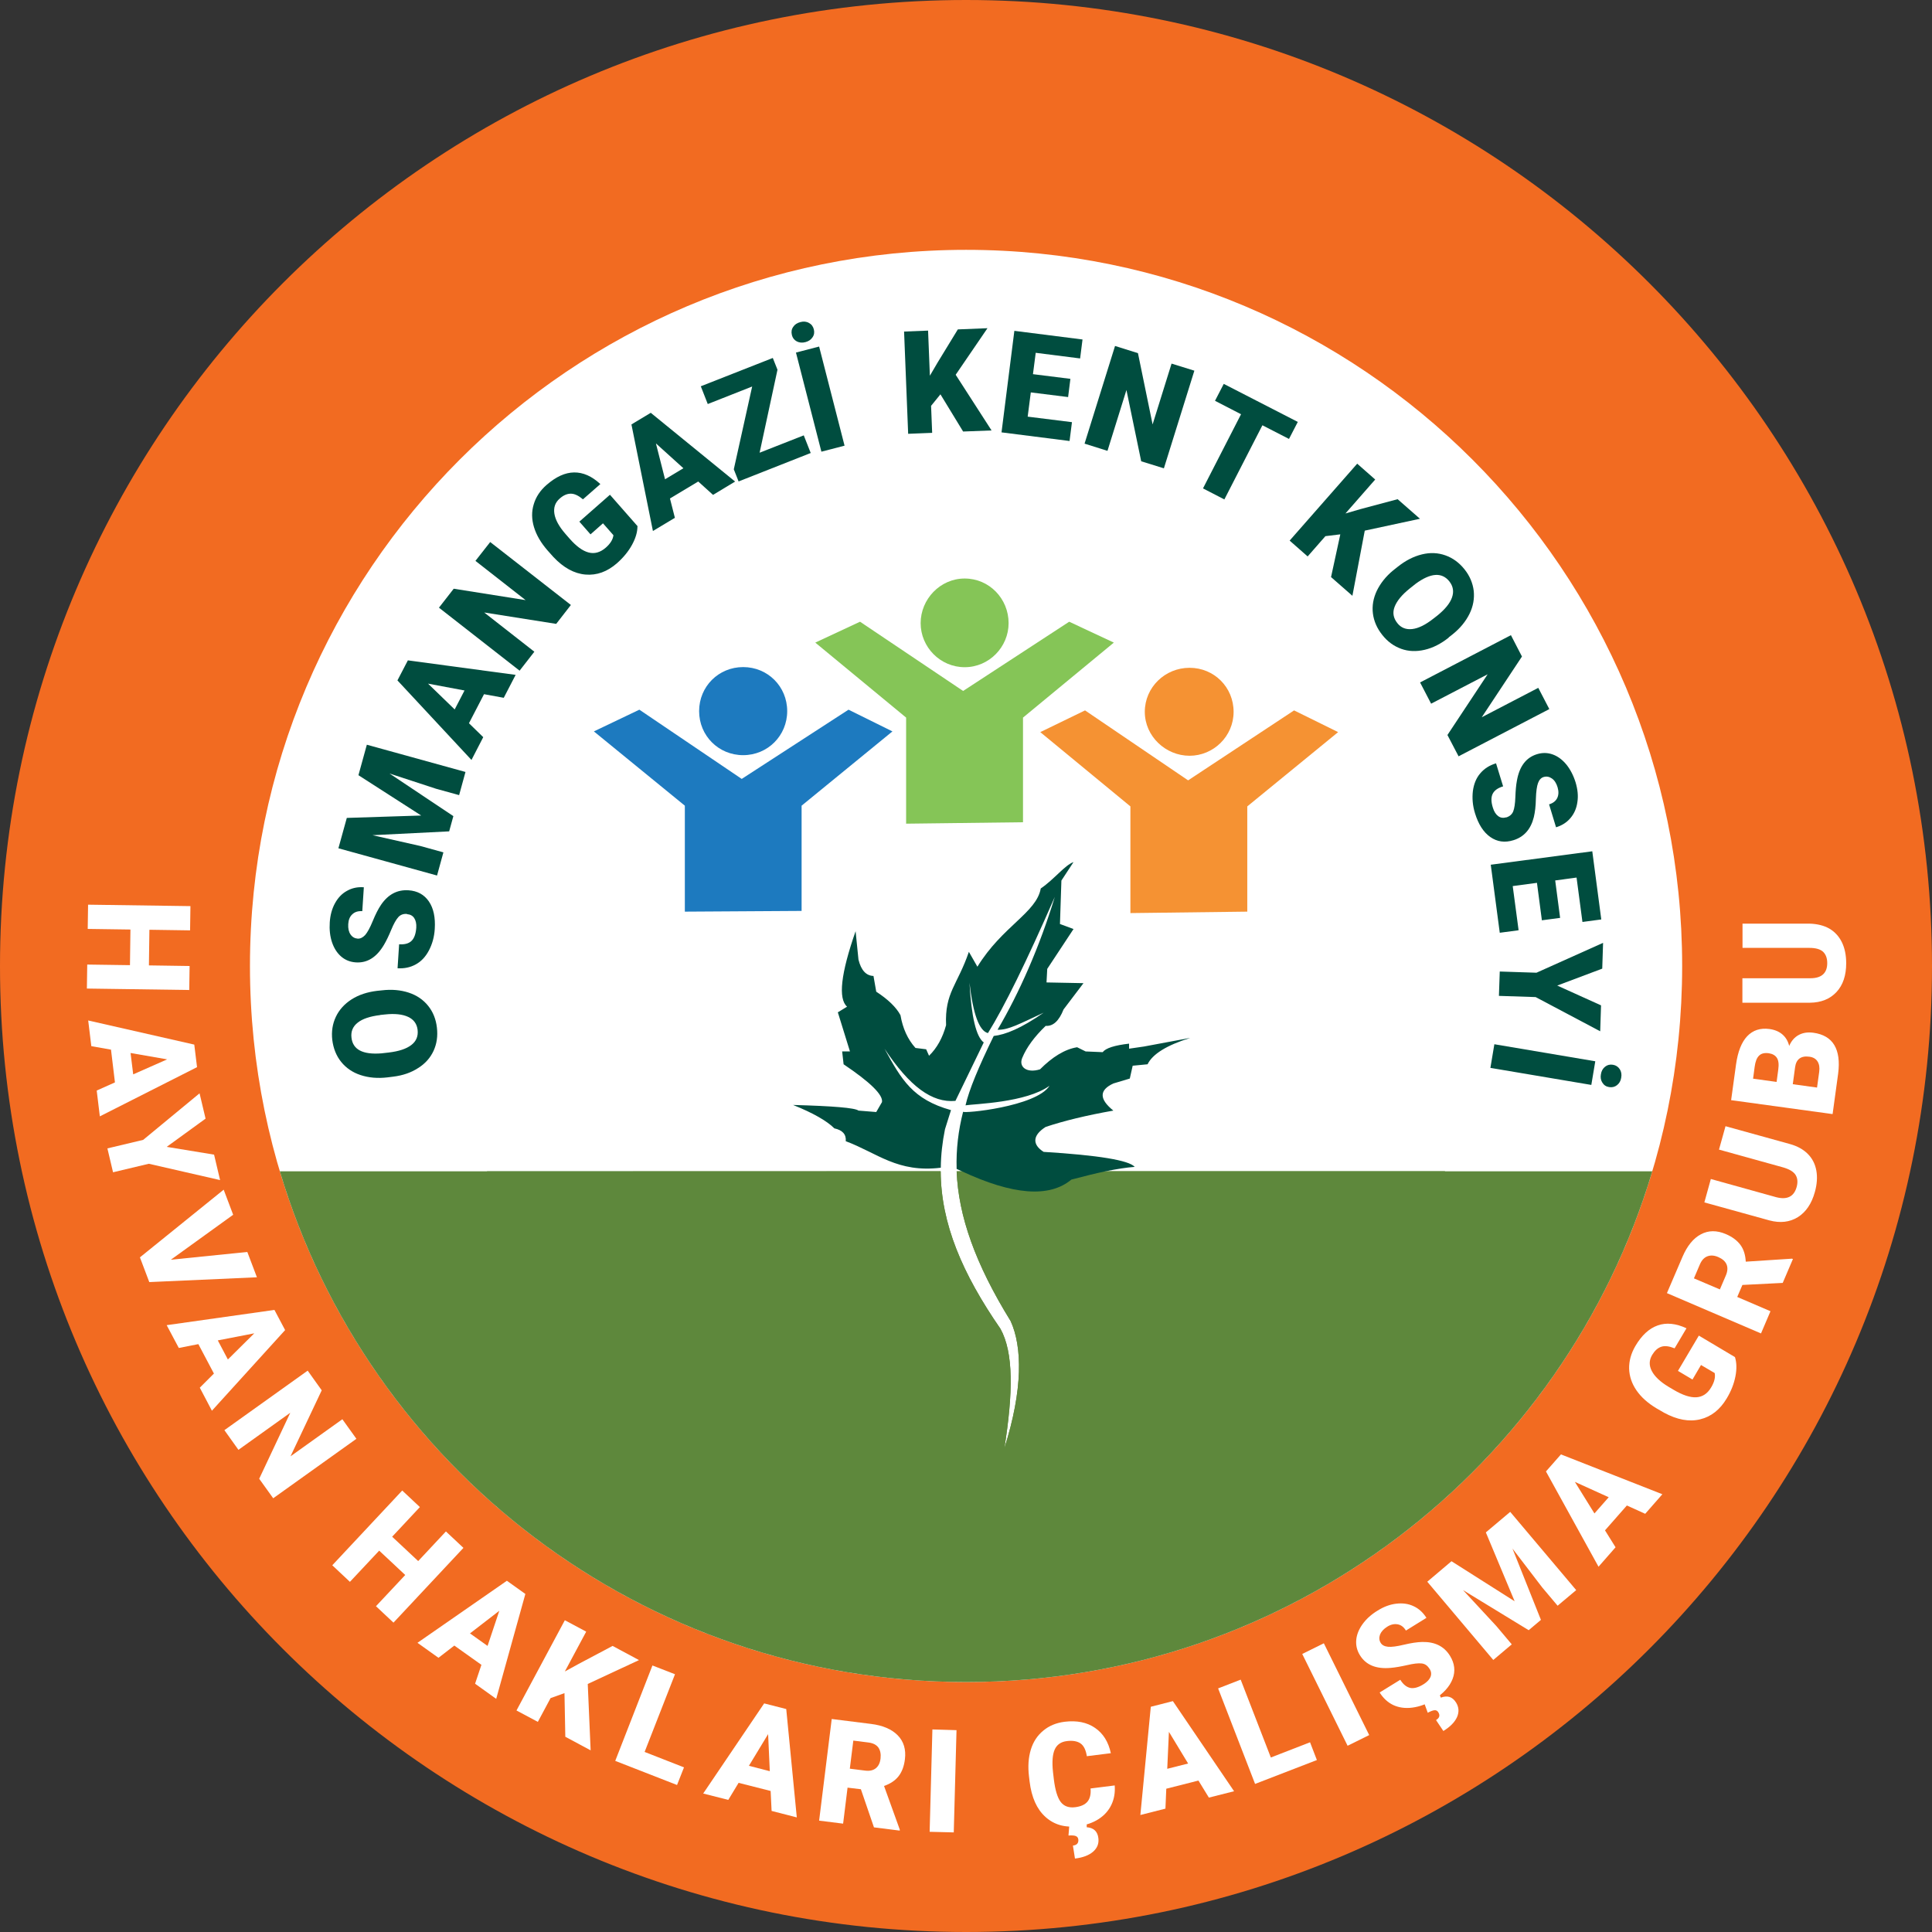 <?xml version="1.0" encoding="UTF-8"?>
<svg id="katman_2" data-name="katman 2" xmlns="http://www.w3.org/2000/svg" viewBox="0 0 161 161">
  <rect x="0" y="0" width="161" height="161" fill="#333333" stroke="none"/>
  <defs>
    <style>
      .cls-1, .cls-2 {
        fill: #004d3f;
      }

      .cls-3 {
        fill: #5e883c;
      }

      .cls-3, .cls-4, .cls-5, .cls-2, .cls-6, .cls-7, .cls-8 {
        fill-rule: evenodd;
      }

      .cls-9, .cls-4 {
        fill: #fff;
      }

      .cls-5 {
        fill: #f26b21;
      }

      .cls-6 {
        fill: #85c557;
      }

      .cls-7 {
        fill: #1d7abf;
      }

      .cls-8 {
        fill: #f59233;
      }
    </style>
  </defs>
  <g id="Layer_1" data-name="Layer 1">
    <path class="cls-5" d="M161,80.51c0,44.46-36.04,80.49-80.49,80.49S0,124.96,0,80.51,36.04,0,80.51,0s80.49,36.04,80.49,80.51"/>
    <path class="cls-4" d="M140.18,80.5c0,32.96-26.71,59.67-59.67,59.67s-59.68-26.71-59.68-59.67,26.72-59.68,59.68-59.68,59.67,26.72,59.67,59.68"/>
    <path class="cls-1" d="M31.81,82.53c.83-.1,1.58-.03,2.25.19.67.22,1.21.59,1.62,1.1.41.51.65,1.12.73,1.82.08.7-.01,1.34-.28,1.93-.27.58-.69,1.06-1.28,1.43-.58.38-1.27.62-2.07.72l-.48.06c-.83.1-1.58.03-2.25-.19-.67-.22-1.21-.59-1.62-1.1-.41-.51-.65-1.12-.74-1.83-.08-.7.02-1.34.3-1.93.28-.59.72-1.07,1.31-1.45.6-.38,1.3-.61,2.12-.71l.39-.04ZM31.68,84.59c-.84.1-1.47.31-1.87.63-.41.32-.58.74-.52,1.25.11,1,.94,1.43,2.49,1.31l.62-.07c.83-.1,1.45-.3,1.87-.62.42-.32.59-.74.53-1.27-.06-.5-.32-.86-.79-1.08-.47-.22-1.12-.29-1.94-.2l-.39.04Z"/>
    <path class="cls-1" d="M33.91,76.16c-.3-.02-.54.07-.72.27-.18.2-.38.55-.59,1.06-.21.51-.41.92-.6,1.24-.61,1.04-1.39,1.53-2.34,1.47-.47-.03-.88-.19-1.22-.48-.34-.29-.6-.69-.77-1.19-.17-.5-.23-1.06-.19-1.67.04-.6.18-1.12.43-1.58.25-.46.58-.81,1-1.04.42-.24.89-.34,1.41-.3l-.13,1.99c-.35-.02-.62.06-.83.26-.21.19-.32.47-.34.82-.02.36.04.64.19.86.15.22.35.33.6.35.22.01.42-.09.62-.3.19-.22.4-.6.63-1.16.23-.56.46-1.02.7-1.37.59-.86,1.35-1.26,2.28-1.2.75.05,1.31.36,1.7.93s.55,1.34.49,2.29c-.04.67-.21,1.27-.49,1.8-.28.53-.65.92-1.1,1.16-.45.25-.95.35-1.51.32l.13-2c.46.03.8-.06,1.03-.28.23-.22.36-.58.4-1.1.02-.33-.04-.6-.17-.8-.13-.2-.33-.31-.6-.33Z"/>
    <path class="cls-1" d="M28.89,68.16l6.21-.2-5.23-3.36.7-2.54,8.22,2.27-.53,1.93-1.92-.53-3.88-1.27,5.32,3.55-.35,1.27-6.39.32,3.99.9,1.92.53-.53,1.93-8.22-2.27.7-2.53Z"/>
    <path class="cls-1" d="M40.34,57.84l-1.26,2.43,1.19,1.16-.98,1.9-6.17-6.63.87-1.67,8.98,1.21-.99,1.91-1.64-.3ZM37.89,59.12l.82-1.58-3.04-.57,2.22,2.15Z"/>
    <path class="cls-1" d="M47.57,50.42l-1.22,1.57-6-.95,4.18,3.27-1.23,1.58-6.72-5.25,1.23-1.58,5.99.95-4.18-3.27,1.23-1.57,6.73,5.25Z"/>
    <path class="cls-1" d="M53.12,43.87c0,.47-.15.98-.45,1.53s-.72,1.06-1.25,1.53c-.82.72-1.7,1.03-2.63.95-.94-.08-1.83-.57-2.67-1.46l-.49-.55c-.55-.63-.93-1.28-1.13-1.94-.2-.66-.21-1.3-.02-1.91.18-.61.54-1.15,1.07-1.61.78-.68,1.54-1.03,2.29-1.04.75-.01,1.48.31,2.19.97l-1.45,1.27c-.37-.31-.7-.47-1.01-.47-.31,0-.62.13-.93.41-.38.33-.52.75-.44,1.26s.39,1.07.92,1.68l.34.39c.56.64,1.09,1.03,1.59,1.16.49.13.97,0,1.43-.4.39-.34.6-.69.64-1.04l-.87-.99-1.04.92-.93-1.06,2.55-2.24,2.31,2.63Z"/>
    <path class="cls-1" d="M58.18,40.13l-2.35,1.41.41,1.61-1.83,1.1-1.79-8.88,1.61-.97,7.03,5.73-1.84,1.11-1.24-1.12ZM55.42,39.94l1.53-.92-2.29-2.07.76,2.99Z"/>
    <path class="cls-1" d="M63.29,37.73l3.69-1.45.58,1.47-6.01,2.37-.4-1.01,1.53-6.9-3.7,1.46-.58-1.48,6-2.36.39.98-1.49,6.92Z"/>
    <path class="cls-1" d="M65.99,27.91c-.06-.25-.03-.47.11-.67.13-.2.33-.33.6-.4.26-.07.5-.05.71.07.21.11.35.29.41.54.06.24.03.46-.11.66-.13.2-.33.33-.59.4-.27.07-.5.05-.72-.06-.21-.11-.35-.29-.41-.53ZM70.38,37.14l-1.93.5-2.12-8.26,1.93-.5,2.12,8.26Z"/>
    <path class="cls-1" d="M78.37,32.86l-.78.96.09,2.25-2,.08-.34-8.52,2-.08.15,3.76.65-1.11,1.68-2.75,2.47-.1-2.65,3.88,2.99,4.64-2.37.09-1.89-3.1Z"/>
    <path class="cls-1" d="M89.02,33.09l-3.12-.39-.26,2.02,3.69.46-.2,1.57-5.67-.72,1.07-8.46,5.68.72-.2,1.58-3.7-.47-.23,1.78,3.12.39-.19,1.51Z"/>
    <path class="cls-1" d="M97,39.03l-1.9-.59-1.23-5.94-1.58,5.07-1.91-.6,2.54-8.14,1.91.6,1.22,5.94,1.58-5.07,1.9.59-2.54,8.14Z"/>
    <path class="cls-1" d="M107.42,36.58l-2.22-1.14-3.17,6.18-1.78-.92,3.17-6.18-2.17-1.12.73-1.41,6.17,3.17-.73,1.41Z"/>
    <path class="cls-1" d="M111.68,44.53l-1.23.15-1.48,1.69-1.5-1.32,5.63-6.41,1.5,1.32-2.48,2.83,1.24-.36,3.11-.83,1.86,1.63-4.6.99-1.03,5.43-1.78-1.56.77-3.55Z"/>
    <path class="cls-1" d="M120.73,53.13c-.65.52-1.32.86-2.01,1.02-.69.16-1.34.14-1.95-.08s-1.14-.6-1.58-1.16c-.44-.55-.7-1.15-.78-1.78-.08-.64.03-1.27.32-1.89.3-.62.75-1.2,1.37-1.71l.38-.3c.65-.52,1.32-.86,2.01-1.03s1.34-.14,1.96.08c.62.22,1.15.61,1.59,1.16.44.55.69,1.15.77,1.79.07.64-.04,1.29-.35,1.92-.31.63-.78,1.21-1.42,1.72l-.31.24ZM119.75,51.32c.66-.53,1.08-1.04,1.25-1.53.17-.49.1-.93-.22-1.34-.62-.78-1.56-.72-2.81.2l-.49.39c-.65.52-1.07,1.03-1.26,1.52s-.11.94.22,1.36c.31.4.73.56,1.25.5s1.1-.35,1.75-.86l.31-.24Z"/>
    <path class="cls-1" d="M121.54,63.01l-.92-1.76,3.35-5.06-4.71,2.45-.92-1.77,7.57-3.94.92,1.78-3.35,5.06,4.71-2.45.92,1.77-7.57,3.94Z"/>
    <path class="cls-1" d="M125.52,68.12c.29-.09.48-.26.58-.5.1-.25.16-.65.18-1.2.02-.55.06-1.01.13-1.37.21-1.19.76-1.92,1.67-2.2.45-.14.89-.13,1.31.02.42.15.8.43,1.14.84.33.41.59.91.77,1.49.17.57.23,1.11.15,1.63-.07.52-.26.96-.57,1.33-.31.37-.71.63-1.21.78l-.58-1.91c.33-.1.56-.28.68-.53.12-.25.13-.55.03-.89-.1-.34-.26-.59-.48-.74-.22-.15-.44-.19-.68-.12-.21.06-.37.23-.47.5-.1.27-.16.71-.18,1.31-.01.6-.07,1.11-.17,1.53-.25,1.01-.82,1.66-1.71,1.93-.71.22-1.35.13-1.92-.27s-.99-1.06-1.27-1.97c-.2-.64-.25-1.26-.18-1.86.08-.59.28-1.09.62-1.48.33-.39.77-.67,1.31-.83l.59,1.92c-.44.13-.73.34-.87.62-.14.28-.14.67.02,1.17.1.32.24.54.44.69s.42.17.68.1Z"/>
    <path class="cls-1" d="M128.49,76.69l-.41-3.12-2.02.27.49,3.68-1.57.21-.75-5.67,8.46-1.12.75,5.68-1.57.21-.49-3.7-1.78.24.41,3.12-1.51.2Z"/>
    <path class="cls-1" d="M129.77,82.13l3.65,1.65-.07,2.16-5.38-2.85-3.06-.1.07-2.03,3.06.1,5.55-2.49-.07,2.15-3.75,1.41Z"/>
    <path class="cls-1" d="M124.2,88.99l.33-1.97,8.41,1.42-.33,1.97-8.41-1.42ZM134.41,88.73c.25.04.44.17.57.37.13.2.17.44.12.71-.04.27-.16.47-.35.62-.19.15-.41.2-.66.16-.25-.04-.43-.16-.56-.37-.13-.2-.17-.44-.12-.7.04-.27.16-.48.35-.63s.4-.2.65-.16Z"/>
    <path class="cls-3" d="M137.69,97.61c-7.35,24.62-30.17,42.56-57.18,42.56s-49.84-17.94-57.19-42.56h55.07c.02,4.36,1.8,8.52,4.98,13.12,1.1,1.99,1.06,5.31.33,9.95,1.56-4.91,1.49-8.46.52-10.59-2.95-4.78-4.35-8.75-4.5-12.48h57.97Z"/>
    <path class="cls-9" d="M7.24,82.38l.03-2,3.56.05.04-2.97-3.56-.05.03-2.02,8.53.12-.03,2.02-3.39-.05-.04,2.97,3.39.05-.03,2-8.53-.12Z"/>
    <path class="cls-9" d="M9.58,90.21l-.33-2.74-1.64-.29-.26-2.14,8.84,2.01.23,1.88-8.1,4.1-.26-2.15,1.52-.68ZM10.88,87.75l.22,1.78,2.83-1.25-3.05-.53Z"/>
    <path class="cls-9" d="M13.88,95.57l3.96.65.5,2.12-5.94-1.36-2.98.71-.47-1.99,2.98-.71,4.7-3.88.5,2.11-3.25,2.36Z"/>
    <path class="cls-9" d="M14.21,104.98l6.4-.65.8,2.11-8.97.4-.78-2.06,6.98-5.64.79,2.09-5.21,3.76Z"/>
    <path class="cls-9" d="M17.82,114.45l-1.29-2.44-1.63.32-1.01-1.9,8.98-1.27.89,1.68-6.1,6.72-1.01-1.92,1.18-1.18ZM18.15,111.7l.84,1.59,2.2-2.18-3.04.59Z"/>
    <path class="cls-9" d="M22.77,124.86l-1.17-1.63,2.59-5.5-4.32,3.09-1.17-1.64,6.94-4.96,1.17,1.64-2.6,5.5,4.32-3.09,1.17,1.63-6.94,4.96Z"/>
    <path class="cls-9" d="M32.79,135.22l-1.46-1.37,2.44-2.6-2.17-2.03-2.44,2.6-1.47-1.38,5.83-6.23,1.47,1.38-2.31,2.47,2.17,2.03,2.31-2.47,1.46,1.37-5.83,6.23Z"/>
    <path class="cls-9" d="M40.11,138.73l-2.25-1.6-1.32,1.02-1.75-1.25,7.45-5.17,1.54,1.1-2.43,8.74-1.76-1.26.53-1.58ZM39.17,136.12l1.46,1.04.98-2.93-2.45,1.89Z"/>
    <path class="cls-9" d="M47.05,141.09l-1.17.42-1.06,1.98-1.78-.95,4.03-7.52,1.78.95-1.78,3.32,1.13-.62,2.85-1.51,2.2,1.18-4.27,1.99.24,5.53-2.11-1.13-.07-3.64Z"/>
    <path class="cls-9" d="M53.73,146l3.27,1.28-.58,1.47-5.15-2.01,3.1-7.95,1.88.73-2.53,6.47Z"/>
    <path class="cls-9" d="M64.23,149.25l-2.68-.68-.86,1.42-2.09-.53,5.08-7.51,1.84.47.88,9.03-2.1-.54-.08-1.67ZM62.41,147.15l1.74.45-.14-3.09-1.6,2.64Z"/>
    <path class="cls-9" d="M71.71,149.1l-1.08-.13-.37,3-2-.25,1.05-8.47,3.27.41c.98.12,1.73.44,2.23.95.5.51.7,1.18.6,1.99-.07.59-.25,1.06-.53,1.42-.28.36-.69.63-1.21.81l1.31,3.63v.09s-2.15-.27-2.15-.27l-1.09-3.18ZM70.82,147.39l1.27.16c.38.05.68-.02.9-.2.22-.18.35-.45.39-.82.04-.37-.02-.66-.18-.9-.17-.23-.44-.37-.82-.42l-1.27-.16-.29,2.33Z"/>
    <path class="cls-9" d="M79.48,152.7l-2.01-.05.23-8.53,2.01.06-.23,8.53Z"/>
    <path class="cls-9" d="M92.89,148.77c.05.59-.04,1.13-.27,1.62-.23.49-.59.89-1.07,1.2-.48.31-1.06.51-1.72.59-1.09.14-1.99-.12-2.71-.77-.72-.65-1.16-1.63-1.32-2.95l-.05-.42c-.1-.83-.05-1.57.15-2.23s.55-1.19,1.04-1.59c.49-.41,1.08-.65,1.78-.74,1.01-.12,1.85.04,2.53.51.68.46,1.12,1.17,1.32,2.11l-2,.25c-.08-.51-.25-.87-.52-1.06-.27-.19-.65-.26-1.14-.2-.5.06-.84.3-1.02.71-.18.41-.23,1.03-.14,1.87l.07.6c.11.9.3,1.53.57,1.89.27.36.68.51,1.22.44.46-.06.8-.21,1.01-.46.21-.25.3-.62.26-1.1l1.99-.25ZM90.56,151.91v.36c.57.04.9.34.97.9.06.45-.09.83-.43,1.13-.34.3-.85.5-1.52.58l-.17-1.08c.33-.04.48-.21.45-.51-.02-.15-.09-.24-.22-.29s-.33-.06-.6-.04l.07-.87,1.46-.18Z"/>
    <path class="cls-9" d="M99.87,148.38l-2.68.68-.07,1.66-2.09.53.87-9.02,1.84-.47,5.1,7.51-2.1.53-.87-1.42ZM97.27,147.4l1.74-.44-1.6-2.64-.14,3.09Z"/>
    <path class="cls-9" d="M105.9,146.46l3.27-1.27.57,1.48-5.15,1.99-3.08-7.96,1.88-.73,2.51,6.48Z"/>
    <path class="cls-9" d="M114.1,144.59l-1.8.89-3.78-7.65,1.8-.89,3.78,7.65Z"/>
    <path class="cls-9" d="M119.11,139.05c-.16-.26-.37-.4-.64-.43-.27-.03-.67.01-1.21.14-.54.12-1,.2-1.37.23-1.21.11-2.06-.24-2.56-1.05-.25-.4-.35-.83-.31-1.28.04-.45.22-.89.53-1.32.31-.43.73-.81,1.26-1.13.51-.32,1.03-.51,1.55-.57.52-.06,1,0,1.44.21.44.2.79.53,1.07.97l-1.71,1.06c-.18-.3-.41-.47-.69-.52-.28-.05-.57.01-.87.2-.3.19-.5.41-.6.66-.09.25-.07.48.06.69.12.19.32.29.61.32.29.03.73-.03,1.32-.17.59-.14,1.1-.22,1.53-.23,1.05-.02,1.82.36,2.31,1.15.39.63.47,1.28.22,1.93-.25.65-.78,1.23-1.59,1.74-.58.36-1.16.57-1.76.65-.6.08-1.13,0-1.59-.21-.46-.22-.84-.57-1.14-1.05l1.72-1.06c.24.39.52.61.83.68.31.06.69-.04,1.13-.32.28-.18.47-.38.56-.6.09-.23.06-.45-.08-.68ZM119.93,141.14l.14.33c.55-.21.97-.07,1.27.41.24.39.26.79.08,1.21-.19.42-.57.81-1.14,1.16l-.61-.91c.29-.18.35-.39.19-.65-.08-.13-.18-.18-.32-.17-.13.01-.32.08-.56.21l-.3-.82,1.25-.77Z"/>
    <path class="cls-9" d="M120.97,130.11l5.25,3.33-2.4-5.74,2.03-1.71,5.5,6.52-1.55,1.3-1.28-1.52-2.48-3.24,2.37,5.94-1.02.86-5.47-3.34,2.78,3,1.28,1.52-1.54,1.3-5.5-6.52,2.02-1.71Z"/>
    <path class="cls-9" d="M135.57,125.46l-1.82,2.07.88,1.41-1.42,1.62-4.38-7.94,1.25-1.42,8.45,3.32-1.43,1.63-1.52-.69ZM132.87,126.12l1.19-1.35-2.82-1.28,1.63,2.63Z"/>
    <path class="cls-9" d="M144.58,113.09c.14.45.16.98.04,1.6-.12.62-.36,1.24-.73,1.85-.56.94-1.3,1.52-2.22,1.74s-1.92.03-2.99-.55l-.64-.37c-.72-.43-1.28-.93-1.67-1.5-.39-.57-.59-1.17-.61-1.81-.01-.64.16-1.26.52-1.88.53-.9,1.15-1.47,1.87-1.72.71-.25,1.51-.17,2.39.24l-.99,1.67c-.45-.18-.81-.23-1.11-.13s-.54.32-.76.68c-.26.44-.27.88-.03,1.34.24.46.7.9,1.4,1.32l.44.26c.73.43,1.36.64,1.87.61.51-.03.93-.3,1.24-.83.27-.45.36-.85.29-1.19l-1.14-.67-.71,1.21-1.21-.72,1.74-2.94,3.01,1.79Z"/>
    <path class="cls-9" d="M145.2,107.08l-.43,1,2.77,1.19-.79,1.85-7.84-3.36,1.3-3.03c.39-.91.9-1.54,1.53-1.87.63-.34,1.33-.34,2.08-.02.54.23.95.54,1.22.91.27.37.41.83.44,1.39l3.85-.25.08.03-.85,1.99-3.36.17ZM143.32,107.46l.5-1.17c.15-.35.17-.66.06-.92-.11-.26-.34-.46-.68-.61-.34-.15-.64-.17-.91-.07-.27.1-.48.32-.63.67l-.5,1.17,2.16.92Z"/>
    <path class="cls-9" d="M143.79,93.85l5.38,1.49c.61.17,1.1.44,1.48.82s.61.84.71,1.38c.1.54.06,1.14-.12,1.79-.27.98-.75,1.68-1.42,2.1-.68.42-1.47.51-2.37.27l-5.42-1.5.54-1.95,5.46,1.52c.91.23,1.47-.06,1.69-.85.11-.4.08-.74-.09-1.01-.17-.27-.51-.47-1.01-.62l-5.37-1.49.54-1.94Z"/>
    <path class="cls-9" d="M152.71,92.84l-8.45-1.16.41-2.98c.15-1.07.46-1.85.93-2.35.48-.5,1.09-.7,1.85-.6.44.06.8.21,1.08.45.28.24.47.56.57.96.18-.42.44-.72.79-.91.35-.19.75-.25,1.21-.19.83.11,1.42.46,1.76,1.03.34.57.45,1.36.32,2.37l-.46,3.36ZM148.05,90.16l.14-1.04c.06-.44.02-.76-.12-.97s-.36-.33-.67-.38c-.36-.05-.63.02-.81.2-.19.18-.31.49-.37.94l-.13.98,1.96.27ZM149.39,90.35l2.03.28.18-1.31c.05-.36,0-.65-.14-.87-.14-.22-.37-.35-.67-.39-.7-.1-1.11.2-1.2.88l-.19,1.4Z"/>
    <path class="cls-9" d="M145.22,76.97h5.58c.63.02,1.18.15,1.64.41.46.27.81.65,1.05,1.14.24.49.36,1.08.36,1.75,0,1.02-.27,1.82-.81,2.4-.54.58-1.28.88-2.22.89h-5.62s0-2.04,0-2.04h5.67c.93,0,1.4-.43,1.4-1.26,0-.42-.12-.73-.35-.95-.23-.21-.61-.32-1.14-.32h-5.57s0-2.03,0-2.03Z"/>
    <g>
      <polygon class="cls-6" points="75.51 68.64 85.25 68.52 85.25 59.8 92.82 53.55 89.1 51.81 80.26 57.58 71.67 51.81 67.94 53.55 75.51 59.8 75.51 68.64"/>
      <path class="cls-6" d="M84.05,51.93c0,1.98-1.62,3.67-3.66,3.67s-3.67-1.68-3.67-3.67,1.62-3.72,3.67-3.72,3.66,1.68,3.66,3.72"/>
      <polygon class="cls-8" points="94.2 76.09 103.94 75.97 103.94 67.2 111.51 61.01 107.84 59.2 99.01 65.03 90.42 59.2 86.69 61.01 94.2 67.2 94.2 76.09"/>
      <path class="cls-8" d="M102.8,59.32c0,2.04-1.68,3.66-3.67,3.66s-3.73-1.62-3.73-3.66,1.68-3.67,3.73-3.67,3.67,1.62,3.67,3.67"/>
      <polygon class="cls-7" points="57.07 75.97 66.8 75.91 66.8 67.14 74.37 60.95 70.71 59.14 61.81 64.91 53.28 59.14 49.49 60.95 57.07 67.14 57.07 75.97"/>
      <path class="cls-7" d="M65.6,59.26c0,2.04-1.62,3.67-3.67,3.67s-3.67-1.62-3.67-3.67,1.62-3.67,3.67-3.67,3.67,1.62,3.67,3.67"/>
      <path class="cls-3" d="M120.42,97.6h0c-6.53,15.46-21.94,26.32-39.92,26.32s-33.39-10.86-39.92-26.31h0s37.81-.01,37.81-.01h0c.02,4.37,1.8,8.53,4.98,13.13,1.1,1.99,1.06,5.31.33,9.95,1.56-4.91,1.49-8.46.52-10.59-2.95-4.78-4.35-8.75-4.5-12.48h0s.42-.01.42-.01c0,0,0,.01.02.01.03.01.06.03.09.04.57.26,1.11.49,1.63.69,3.36,1.28,5.82,1.27,7.4-.04.59-.16,1.14-.3,1.67-.42.39-.1.76-.18,1.11-.26.02,0,.04-.01.06-.01,0,0,.03-.01.04-.01h28.26Z"/>
      <path class="cls-3" d="M92.16,97.6c-.86.18-1.82.42-2.88.7-1.84,1.53-4.88,1.29-9.14-.7h12.02Z"/>
      <path class="cls-2" d="M99.19,86.49c-1.95.61-3.14,1.34-3.56,2.2l-1.24.12-.24,1.07-1.37.41c-1.19.55-1.19,1.3,0,2.26-2.27.4-4.14.86-5.64,1.36-1.12.71-1.12,1.48-.17,2.08,4.57.28,7.11.7,7.59,1.25-.69.05-1.49.18-2.4.36-.86.18-1.82.42-2.88.7-1.84,1.53-4.88,1.29-9.14-.7-.14-.06-.28-.13-.42-.19-.05-1.62.14-3.2.54-4.77-.05.18,6.1-.41,7.2-2.16-1.95,1.42-6.28,1.51-7,1.63.29-1.27,1.07-3.16,2.35-5.78.98-.11,2.28-.63,4.16-1.94-1.99.92-2.95,1.46-3.84,1.42,1.81-3.07,3.51-6.93,4.77-11.07-2.36,5.4-4.22,9.18-5.57,11.35-.73-.18-1.24-1.58-1.54-4.2.16,2.86.56,4.52,1.19,4.98l-2.36,4.87c-1.95.18-3.82-1.2-5.91-4.35,1.41,2.58,2.35,4.23,5.54,5.12l-.5,1.59c-.22,1.08-.34,2.15-.35,3.21-3.61.44-5.28-1.22-7.92-2.21.05-.56-.26-.92-.95-1.07-.62-.62-1.77-1.28-3.44-1.95,3.33.09,5.16.24,5.45.47l1.48.12.48-.83c.1-.6-.97-1.65-3.2-3.15l-.12-1.07h.65l-1.01-3.26.77-.47c-.76-.67-.52-2.76.71-6.29l.24,2.37c.22.89.64,1.34,1.25,1.36l.23,1.31c.98.64,1.66,1.29,2.02,1.96.19,1.1.6,2.01,1.25,2.73l.89.11.24.54c.66-.64,1.13-1.49,1.42-2.55-.12-2.73.95-3.33,1.9-6.11l.71,1.24c2.08-3.38,4.92-4.5,5.28-6.52,1.13-.77,2-1.94,2.73-2.2l-1.01,1.54-.12,3.62,1.13.42-2.19,3.32-.06,1.13,3.08.06-1.66,2.19c-.38.96-.87,1.41-1.49,1.37-.94.9-1.59,1.79-1.95,2.66-.32.75.36,1.31,1.48.96,1.01-1.01,2.04-1.67,3.09-1.84l.71.35,1.42.06c.26-.34.99-.57,2.2-.71v.42l1.24-.18,3.86-.72Z"/>
    </g>
  </g>
</svg>